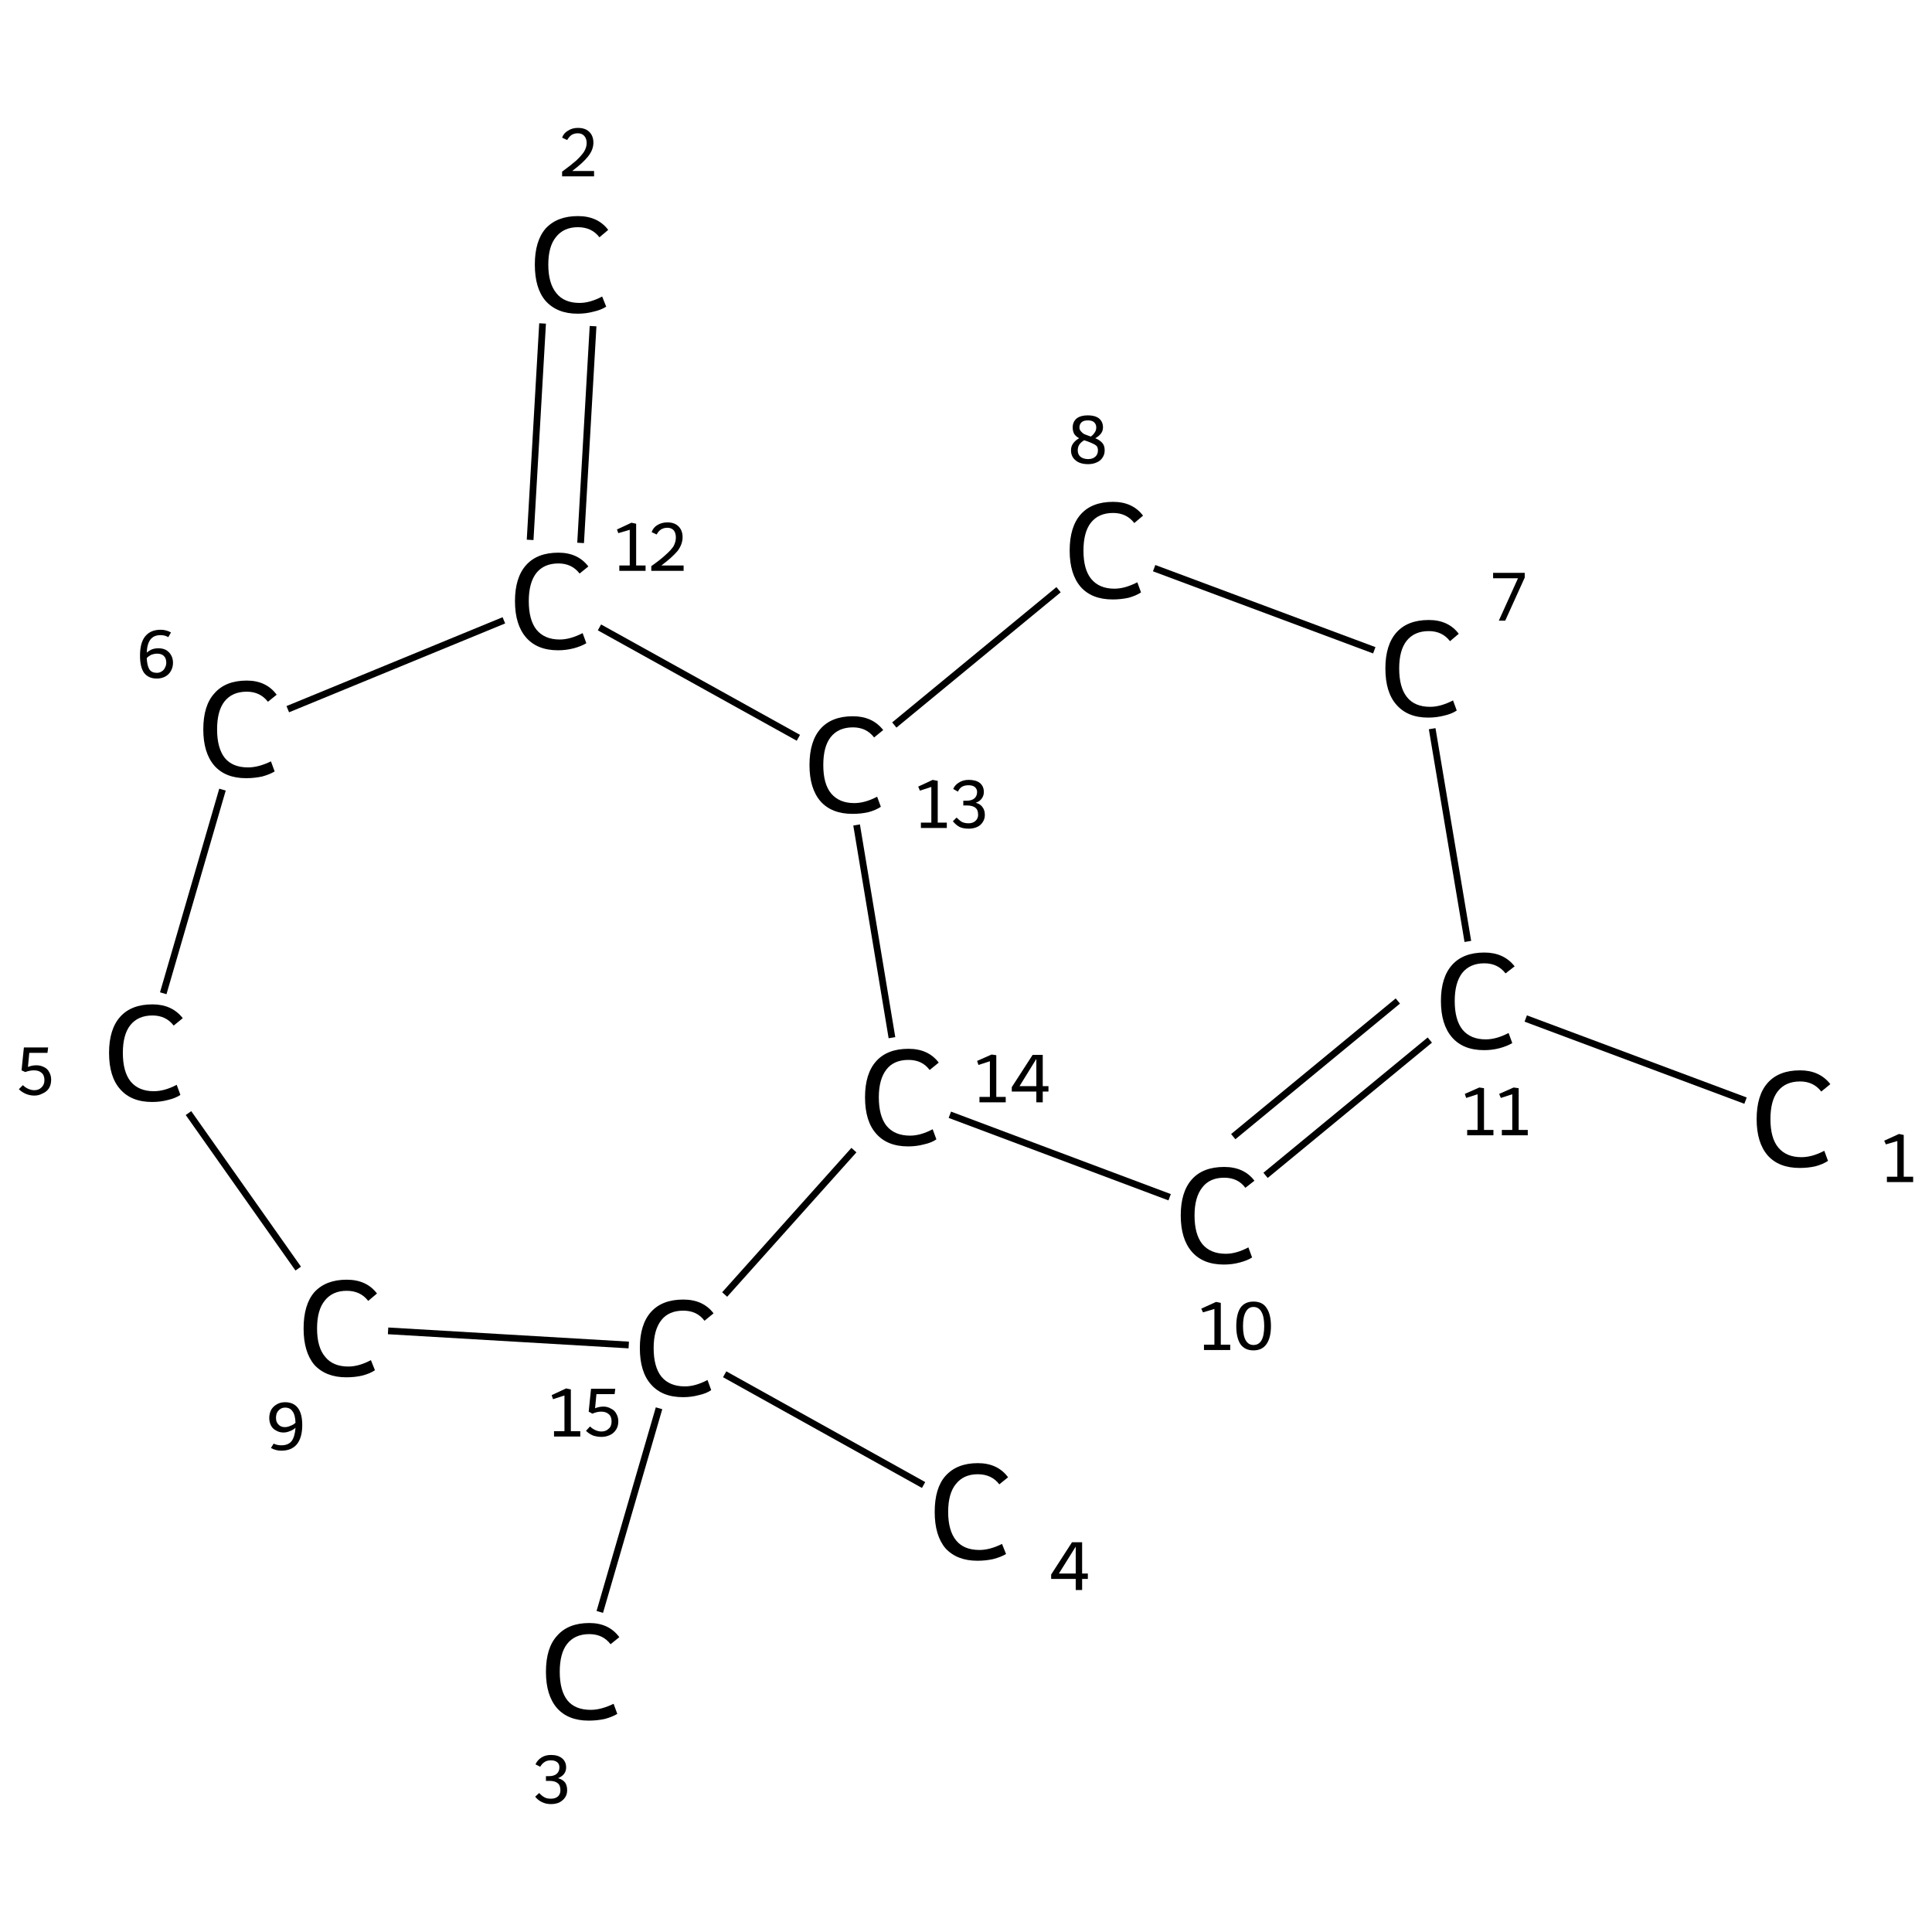 <?xml version='1.0' encoding='iso-8859-1'?>
<svg version='1.1' baseProfile='full'
              xmlns='http://www.w3.org/2000/svg'
                      xmlns:rdkit='http://www.rdkit.org/xml'
                      xmlns:xlink='http://www.w3.org/1999/xlink'
                  xml:space='preserve'
width='574px' height='574px' viewBox='0 0 574 574'>
<!-- END OF HEADER -->
<rect style='opacity:1.0;fill:#FFFFFF;stroke:none' width='574.0' height='574.0' x='0.0' y='0.0'> </rect>
<path class='bond-0 atom-0 atom-1' d='M 518.6,327.0 L 453.3,302.6' style='fill:none;fill-rule:evenodd;stroke:#000000;stroke-width:2.0px;stroke-linecap:butt;stroke-linejoin:miter;stroke-opacity:1' />
<path class='bond-1 atom-1 atom-2' d='M 424.8,309.0 L 376.0,349.2' style='fill:none;fill-rule:evenodd;stroke:#000000;stroke-width:2.0px;stroke-linecap:butt;stroke-linejoin:miter;stroke-opacity:1' />
<path class='bond-1 atom-1 atom-2' d='M 415.3,297.4 L 366.4,337.7' style='fill:none;fill-rule:evenodd;stroke:#000000;stroke-width:2.0px;stroke-linecap:butt;stroke-linejoin:miter;stroke-opacity:1' />
<path class='bond-2 atom-2 atom-3' d='M 347.5,355.7 L 282.2,331.2' style='fill:none;fill-rule:evenodd;stroke:#000000;stroke-width:2.0px;stroke-linecap:butt;stroke-linejoin:miter;stroke-opacity:1' />
<path class='bond-3 atom-3 atom-4' d='M 265.0,308.3 L 254.5,245.1' style='fill:none;fill-rule:evenodd;stroke:#000000;stroke-width:2.0px;stroke-linecap:butt;stroke-linejoin:miter;stroke-opacity:1' />
<path class='bond-4 atom-4 atom-5' d='M 265.7,215.4 L 314.5,175.2' style='fill:none;fill-rule:evenodd;stroke:#000000;stroke-width:2.0px;stroke-linecap:butt;stroke-linejoin:miter;stroke-opacity:1' />
<path class='bond-5 atom-5 atom-6' d='M 342.9,168.8 L 408.3,193.2' style='fill:none;fill-rule:evenodd;stroke:#000000;stroke-width:2.0px;stroke-linecap:butt;stroke-linejoin:miter;stroke-opacity:1' />
<path class='bond-6 atom-4 atom-7' d='M 237.2,219.2 L 178.1,186.4' style='fill:none;fill-rule:evenodd;stroke:#000000;stroke-width:2.0px;stroke-linecap:butt;stroke-linejoin:miter;stroke-opacity:1' />
<path class='bond-7 atom-7 atom-8' d='M 172.5,161.3 L 176.2,96.9' style='fill:none;fill-rule:evenodd;stroke:#000000;stroke-width:2.0px;stroke-linecap:butt;stroke-linejoin:miter;stroke-opacity:1' />
<path class='bond-7 atom-7 atom-8' d='M 157.5,160.4 L 161.2,96.1' style='fill:none;fill-rule:evenodd;stroke:#000000;stroke-width:2.0px;stroke-linecap:butt;stroke-linejoin:miter;stroke-opacity:1' />
<path class='bond-8 atom-7 atom-9' d='M 149.7,184.3 L 85.5,210.7' style='fill:none;fill-rule:evenodd;stroke:#000000;stroke-width:2.0px;stroke-linecap:butt;stroke-linejoin:miter;stroke-opacity:1' />
<path class='bond-9 atom-9 atom-10' d='M 66.1,234.6 L 48.5,295.1' style='fill:none;fill-rule:evenodd;stroke:#000000;stroke-width:2.0px;stroke-linecap:butt;stroke-linejoin:miter;stroke-opacity:1' />
<path class='bond-10 atom-10 atom-11' d='M 56.0,330.7 L 88.6,376.9' style='fill:none;fill-rule:evenodd;stroke:#000000;stroke-width:2.0px;stroke-linecap:butt;stroke-linejoin:miter;stroke-opacity:1' />
<path class='bond-11 atom-11 atom-12' d='M 115.3,395.4 L 186.8,399.6' style='fill:none;fill-rule:evenodd;stroke:#000000;stroke-width:2.0px;stroke-linecap:butt;stroke-linejoin:miter;stroke-opacity:1' />
<path class='bond-12 atom-12 atom-13' d='M 195.8,418.4 L 178.2,478.9' style='fill:none;fill-rule:evenodd;stroke:#000000;stroke-width:2.0px;stroke-linecap:butt;stroke-linejoin:miter;stroke-opacity:1' />
<path class='bond-13 atom-12 atom-14' d='M 215.3,408.3 L 274.4,441.2' style='fill:none;fill-rule:evenodd;stroke:#000000;stroke-width:2.0px;stroke-linecap:butt;stroke-linejoin:miter;stroke-opacity:1' />
<path class='bond-14 atom-6 atom-1' d='M 425.5,216.5 L 436.1,279.7' style='fill:none;fill-rule:evenodd;stroke:#000000;stroke-width:2.0px;stroke-linecap:butt;stroke-linejoin:miter;stroke-opacity:1' />
<path class='bond-15 atom-12 atom-3' d='M 215.3,384.6 L 253.7,341.7' style='fill:none;fill-rule:evenodd;stroke:#000000;stroke-width:2.0px;stroke-linecap:butt;stroke-linejoin:miter;stroke-opacity:1' />
<path class='atom-0' d='M 521.9 332.5
Q 521.9 325.4, 525.2 321.7
Q 528.5 318.0, 534.8 318.0
Q 540.6 318.0, 543.8 322.1
L 541.1 324.3
Q 538.8 321.3, 534.8 321.3
Q 530.5 321.3, 528.2 324.2
Q 526.0 327.0, 526.0 332.5
Q 526.0 338.1, 528.3 340.9
Q 530.7 343.8, 535.2 343.8
Q 538.4 343.8, 542.0 341.9
L 543.1 344.9
Q 541.6 345.9, 539.4 346.5
Q 537.2 347.0, 534.7 347.0
Q 528.5 347.0, 525.2 343.3
Q 521.9 339.5, 521.9 332.5
' fill='#000000'/>
<path class='atom-1' d='M 428.1 297.4
Q 428.1 290.4, 431.4 286.7
Q 434.7 283.0, 441.0 283.0
Q 446.8 283.0, 450.0 287.1
L 447.3 289.2
Q 445.0 286.2, 441.0 286.2
Q 436.7 286.2, 434.4 289.1
Q 432.2 292.0, 432.2 297.4
Q 432.2 303.0, 434.5 305.9
Q 436.9 308.8, 441.4 308.8
Q 444.6 308.8, 448.2 306.9
L 449.3 309.9
Q 447.8 310.8, 445.6 311.4
Q 443.4 312.0, 440.9 312.0
Q 434.7 312.0, 431.4 308.2
Q 428.1 304.4, 428.1 297.4
' fill='#000000'/>
<path class='atom-2' d='M 350.8 361.1
Q 350.8 354.1, 354.1 350.4
Q 357.4 346.7, 363.7 346.7
Q 369.6 346.7, 372.7 350.8
L 370.0 352.9
Q 367.8 349.9, 363.7 349.9
Q 359.4 349.9, 357.2 352.8
Q 354.9 355.7, 354.9 361.1
Q 354.9 366.7, 357.2 369.6
Q 359.6 372.5, 364.2 372.5
Q 367.3 372.5, 370.9 370.6
L 372.0 373.6
Q 370.6 374.5, 368.3 375.1
Q 366.1 375.7, 363.6 375.7
Q 357.4 375.7, 354.1 371.9
Q 350.8 368.1, 350.8 361.1
' fill='#000000'/>
<path class='atom-3' d='M 257.0 326.0
Q 257.0 319.0, 260.3 315.3
Q 263.6 311.6, 269.9 311.6
Q 275.8 311.6, 278.9 315.7
L 276.2 317.9
Q 274.0 314.9, 269.9 314.9
Q 265.6 314.9, 263.4 317.7
Q 261.1 320.6, 261.1 326.0
Q 261.1 331.6, 263.4 334.5
Q 265.8 337.4, 270.4 337.4
Q 273.5 337.4, 277.1 335.5
L 278.2 338.5
Q 276.8 339.5, 274.5 340.0
Q 272.3 340.6, 269.8 340.6
Q 263.6 340.6, 260.3 336.8
Q 257.0 333.1, 257.0 326.0
' fill='#000000'/>
<path class='atom-4' d='M 240.5 227.3
Q 240.5 220.2, 243.8 216.5
Q 247.1 212.8, 253.4 212.8
Q 259.2 212.8, 262.4 216.9
L 259.7 219.1
Q 257.4 216.1, 253.4 216.1
Q 249.1 216.1, 246.8 219.0
Q 244.6 221.8, 244.6 227.3
Q 244.6 232.9, 246.9 235.7
Q 249.3 238.6, 253.8 238.6
Q 257.0 238.6, 260.6 236.7
L 261.7 239.7
Q 260.2 240.7, 258.0 241.3
Q 255.8 241.8, 253.3 241.8
Q 247.1 241.8, 243.8 238.1
Q 240.5 234.3, 240.5 227.3
' fill='#000000'/>
<path class='atom-5' d='M 317.8 163.6
Q 317.8 156.5, 321.1 152.8
Q 324.4 149.1, 330.7 149.1
Q 336.5 149.1, 339.6 153.2
L 337.0 155.4
Q 334.7 152.4, 330.7 152.4
Q 326.4 152.4, 324.1 155.3
Q 321.9 158.1, 321.9 163.6
Q 321.9 169.2, 324.2 172.0
Q 326.6 174.9, 331.1 174.9
Q 334.2 174.9, 337.9 173.0
L 339.0 176.0
Q 337.5 177.0, 335.3 177.6
Q 333.0 178.1, 330.6 178.1
Q 324.4 178.1, 321.1 174.4
Q 317.8 170.6, 317.8 163.6
' fill='#000000'/>
<path class='atom-6' d='M 411.6 198.6
Q 411.6 191.6, 414.9 187.9
Q 418.2 184.2, 424.5 184.2
Q 430.3 184.2, 433.4 188.3
L 430.8 190.5
Q 428.5 187.5, 424.5 187.5
Q 420.2 187.5, 417.9 190.4
Q 415.7 193.2, 415.7 198.6
Q 415.7 204.2, 418.0 207.1
Q 420.3 210.0, 424.9 210.0
Q 428.0 210.0, 431.7 208.1
L 432.8 211.1
Q 431.3 212.1, 429.1 212.6
Q 426.8 213.2, 424.3 213.2
Q 418.2 213.2, 414.9 209.4
Q 411.6 205.7, 411.6 198.6
' fill='#000000'/>
<path class='atom-7' d='M 153.0 178.6
Q 153.0 171.6, 156.3 167.9
Q 159.6 164.2, 165.9 164.2
Q 171.7 164.2, 174.8 168.3
L 172.2 170.4
Q 169.9 167.4, 165.9 167.4
Q 161.6 167.4, 159.3 170.3
Q 157.1 173.2, 157.1 178.6
Q 157.1 184.2, 159.4 187.1
Q 161.8 190.0, 166.3 190.0
Q 169.4 190.0, 173.1 188.1
L 174.2 191.1
Q 172.7 192.0, 170.5 192.6
Q 168.2 193.2, 165.8 193.2
Q 159.6 193.2, 156.3 189.4
Q 153.0 185.6, 153.0 178.6
' fill='#000000'/>
<path class='atom-8' d='M 158.9 78.6
Q 158.9 71.6, 162.1 67.9
Q 165.5 64.2, 171.7 64.2
Q 177.6 64.2, 180.7 68.3
L 178.1 70.5
Q 175.8 67.5, 171.7 67.5
Q 167.5 67.5, 165.2 70.4
Q 162.9 73.2, 162.9 78.6
Q 162.9 84.2, 165.3 87.1
Q 167.6 90.0, 172.2 90.0
Q 175.3 90.0, 178.9 88.1
L 180.1 91.1
Q 178.6 92.1, 176.3 92.6
Q 174.1 93.2, 171.6 93.2
Q 165.5 93.2, 162.1 89.4
Q 158.9 85.7, 158.9 78.6
' fill='#000000'/>
<path class='atom-9' d='M 60.4 216.7
Q 60.4 209.6, 63.7 206.0
Q 67.0 202.2, 73.3 202.2
Q 79.1 202.2, 82.2 206.4
L 79.6 208.5
Q 77.3 205.5, 73.3 205.5
Q 69.0 205.5, 66.7 208.4
Q 64.5 211.2, 64.5 216.7
Q 64.5 222.3, 66.8 225.2
Q 69.1 228.0, 73.7 228.0
Q 76.8 228.0, 80.5 226.2
L 81.6 229.2
Q 80.1 230.1, 77.9 230.7
Q 75.6 231.2, 73.1 231.2
Q 67.0 231.2, 63.7 227.5
Q 60.4 223.7, 60.4 216.7
' fill='#000000'/>
<path class='atom-10' d='M 32.4 312.8
Q 32.4 305.8, 35.7 302.1
Q 39.0 298.4, 45.3 298.4
Q 51.1 298.4, 54.3 302.5
L 51.6 304.7
Q 49.3 301.7, 45.3 301.7
Q 41.0 301.7, 38.7 304.6
Q 36.5 307.4, 36.5 312.8
Q 36.5 318.4, 38.8 321.3
Q 41.2 324.2, 45.7 324.2
Q 48.9 324.2, 52.5 322.3
L 53.6 325.3
Q 52.1 326.3, 49.9 326.8
Q 47.7 327.4, 45.2 327.4
Q 39.0 327.4, 35.7 323.6
Q 32.4 319.9, 32.4 312.8
' fill='#000000'/>
<path class='atom-11' d='M 90.2 394.7
Q 90.2 387.6, 93.4 383.9
Q 96.8 380.2, 103.0 380.2
Q 108.9 380.2, 112.0 384.3
L 109.4 386.5
Q 107.1 383.5, 103.0 383.5
Q 98.8 383.5, 96.5 386.4
Q 94.2 389.2, 94.2 394.7
Q 94.2 400.3, 96.6 403.1
Q 98.9 406.0, 103.5 406.0
Q 106.6 406.0, 110.2 404.1
L 111.4 407.1
Q 109.9 408.1, 107.6 408.7
Q 105.4 409.2, 102.9 409.2
Q 96.8 409.2, 93.4 405.5
Q 90.2 401.7, 90.2 394.7
' fill='#000000'/>
<path class='atom-12' d='M 190.1 400.5
Q 190.1 393.5, 193.4 389.8
Q 196.7 386.1, 203.0 386.1
Q 208.9 386.1, 212.0 390.2
L 209.3 392.4
Q 207.1 389.4, 203.0 389.4
Q 198.7 389.4, 196.5 392.2
Q 194.2 395.1, 194.2 400.5
Q 194.2 406.1, 196.5 409.0
Q 198.9 411.9, 203.5 411.9
Q 206.6 411.9, 210.2 410.0
L 211.3 413.0
Q 209.9 414.0, 207.6 414.5
Q 205.4 415.1, 202.9 415.1
Q 196.7 415.1, 193.4 411.3
Q 190.1 407.6, 190.1 400.5
' fill='#000000'/>
<path class='atom-13' d='M 162.2 496.7
Q 162.2 489.6, 165.5 486.0
Q 168.8 482.2, 175.1 482.2
Q 180.9 482.2, 184.0 486.4
L 181.4 488.5
Q 179.1 485.5, 175.1 485.5
Q 170.8 485.5, 168.5 488.4
Q 166.3 491.2, 166.3 496.7
Q 166.3 502.3, 168.6 505.2
Q 170.9 508.0, 175.5 508.0
Q 178.6 508.0, 182.3 506.2
L 183.4 509.2
Q 181.9 510.1, 179.7 510.7
Q 177.4 511.2, 174.9 511.2
Q 168.8 511.2, 165.5 507.5
Q 162.2 503.7, 162.2 496.7
' fill='#000000'/>
<path class='atom-14' d='M 277.7 449.2
Q 277.7 442.1, 280.9 438.5
Q 284.3 434.7, 290.5 434.7
Q 296.4 434.7, 299.5 438.9
L 296.9 441.0
Q 294.6 438.0, 290.5 438.0
Q 286.3 438.0, 284.0 440.9
Q 281.7 443.7, 281.7 449.2
Q 281.7 454.8, 284.1 457.7
Q 286.4 460.5, 291.0 460.5
Q 294.1 460.5, 297.7 458.7
L 298.9 461.7
Q 297.4 462.6, 295.1 463.2
Q 292.9 463.7, 290.4 463.7
Q 284.3 463.7, 280.9 460.0
Q 277.7 456.2, 277.7 449.2
' fill='#000000'/>
<path class='note' d='M 560.6 349.6
L 563.7 349.6
L 563.7 339.0
L 560.3 340.0
L 559.8 338.9
L 564.2 336.9
L 565.6 337.2
L 565.6 349.6
L 568.4 349.6
L 568.4 351.2
L 560.6 351.2
L 560.6 349.6
' fill='#000000'/>
<path class='note' d='M 435.9 335.7
L 439.0 335.7
L 439.0 325.1
L 435.6 326.2
L 435.2 325.0
L 439.5 323.1
L 440.9 323.3
L 440.9 335.7
L 443.7 335.7
L 443.7 337.3
L 435.9 337.3
L 435.9 335.7
' fill='#000000'/>
<path class='note' d='M 446.2 335.7
L 449.3 335.7
L 449.3 325.1
L 445.9 326.2
L 445.4 325.0
L 449.7 323.1
L 451.2 323.3
L 451.2 335.7
L 453.9 335.7
L 453.9 337.3
L 446.2 337.3
L 446.2 335.7
' fill='#000000'/>
<path class='note' d='M 357.7 399.5
L 360.8 399.5
L 360.8 388.9
L 357.4 389.9
L 356.9 388.8
L 361.3 386.8
L 362.7 387.1
L 362.7 399.5
L 365.5 399.5
L 365.5 401.1
L 357.7 401.1
L 357.7 399.5
' fill='#000000'/>
<path class='note' d='M 372.4 401.2
Q 369.8 401.2, 368.5 399.3
Q 367.3 397.4, 367.3 394.0
Q 367.3 390.5, 368.5 388.6
Q 369.8 386.7, 372.4 386.7
Q 375.1 386.7, 376.3 388.6
Q 377.6 390.5, 377.6 394.0
Q 377.6 397.4, 376.3 399.3
Q 375.0 401.2, 372.4 401.2
M 372.4 399.6
Q 374.0 399.6, 374.8 398.2
Q 375.6 396.8, 375.6 394.0
Q 375.6 391.2, 374.8 389.8
Q 374.0 388.3, 372.4 388.3
Q 370.9 388.3, 370.1 389.8
Q 369.3 391.2, 369.3 394.0
Q 369.3 396.8, 370.1 398.2
Q 370.9 399.6, 372.4 399.6
' fill='#000000'/>
<path class='note' d='M 291.0 325.9
L 294.1 325.9
L 294.1 315.3
L 290.7 316.4
L 290.3 315.2
L 294.6 313.3
L 296.0 313.5
L 296.0 325.9
L 298.8 325.9
L 298.8 327.5
L 291.0 327.5
L 291.0 325.9
' fill='#000000'/>
<path class='note' d='M 309.8 322.7
L 311.5 322.7
L 311.5 324.3
L 309.8 324.3
L 309.8 327.5
L 307.9 327.5
L 307.9 324.3
L 300.6 324.3
L 300.6 323.0
L 306.8 313.4
L 309.8 313.4
L 309.8 322.7
M 302.9 322.7
L 307.9 322.7
L 307.9 314.6
L 302.9 322.7
' fill='#000000'/>
<path class='note' d='M 273.6 244.4
L 276.7 244.4
L 276.7 233.8
L 273.3 234.9
L 272.8 233.7
L 277.1 231.7
L 278.6 232.0
L 278.6 244.4
L 281.3 244.4
L 281.3 246.0
L 273.6 246.0
L 273.6 244.4
' fill='#000000'/>
<path class='note' d='M 289.9 238.5
Q 291.3 238.9, 291.9 239.8
Q 292.6 240.7, 292.6 242.1
Q 292.6 243.3, 292.0 244.2
Q 291.4 245.2, 290.3 245.7
Q 289.2 246.2, 287.8 246.2
Q 286.2 246.2, 285.1 245.7
Q 284.0 245.1, 283.1 244.0
L 284.2 242.9
Q 285.1 243.8, 285.8 244.2
Q 286.6 244.6, 287.8 244.6
Q 289.0 244.6, 289.8 243.9
Q 290.6 243.2, 290.6 242.1
Q 290.6 240.6, 289.8 240.0
Q 289.0 239.3, 287.2 239.3
L 286.2 239.3
L 286.2 237.9
L 287.1 237.9
Q 288.7 237.9, 289.5 237.2
Q 290.3 236.5, 290.3 235.3
Q 290.3 234.4, 289.6 233.8
Q 288.9 233.3, 287.8 233.3
Q 286.6 233.3, 285.9 233.7
Q 285.1 234.1, 284.6 235.2
L 283.2 234.4
Q 283.7 233.2, 284.9 232.5
Q 286.1 231.7, 287.8 231.7
Q 289.9 231.7, 291.1 232.6
Q 292.3 233.6, 292.3 235.3
Q 292.3 236.4, 291.7 237.2
Q 291.1 238.1, 289.9 238.5
' fill='#000000'/>
<path class='note' d='M 325.4 130.2
Q 326.7 130.7, 327.5 131.6
Q 328.2 132.4, 328.2 133.8
Q 328.2 135.0, 327.6 135.9
Q 327.0 136.9, 325.8 137.4
Q 324.7 137.9, 323.3 137.9
Q 320.9 137.9, 319.6 136.8
Q 318.2 135.7, 318.2 133.8
Q 318.2 132.6, 318.8 131.8
Q 319.4 130.9, 320.6 130.2
Q 319.7 129.7, 319.2 129.0
Q 318.7 128.2, 318.7 127.0
Q 318.7 125.3, 319.9 124.3
Q 321.1 123.4, 323.2 123.4
Q 325.3 123.4, 326.5 124.3
Q 327.7 125.3, 327.7 127.0
Q 327.7 128.0, 327.1 128.8
Q 326.5 129.6, 325.4 130.2
M 323.2 124.9
Q 322.0 124.9, 321.4 125.4
Q 320.7 126.0, 320.7 127.0
Q 320.7 127.7, 321.2 128.2
Q 321.6 128.7, 322.2 129.0
Q 322.9 129.3, 324.1 129.7
Q 324.9 129.1, 325.3 128.4
Q 325.7 127.8, 325.7 127.0
Q 325.7 126.0, 325.0 125.4
Q 324.4 124.9, 323.2 124.9
M 323.3 136.4
Q 324.6 136.4, 325.4 135.7
Q 326.2 135.0, 326.2 133.8
Q 326.2 133.0, 325.8 132.5
Q 325.4 132.1, 324.7 131.8
Q 324.1 131.5, 323.0 131.1
L 322.1 130.8
Q 321.1 131.4, 320.6 132.2
Q 320.2 132.9, 320.2 133.8
Q 320.2 135.0, 321.0 135.7
Q 321.9 136.4, 323.3 136.4
' fill='#000000'/>
<path class='note' d='M 451.0 171.8
L 443.6 171.8
L 443.6 170.2
L 453.0 170.2
L 453.0 171.6
L 447.2 184.4
L 445.3 184.4
L 451.0 171.8
' fill='#000000'/>
<path class='note' d='M 184.0 168.0
L 187.1 168.0
L 187.1 157.4
L 183.7 158.4
L 183.3 157.3
L 187.6 155.3
L 189.0 155.6
L 189.0 168.0
L 191.8 168.0
L 191.8 169.6
L 184.0 169.6
L 184.0 168.0
' fill='#000000'/>
<path class='note' d='M 193.6 158.1
Q 194.1 156.7, 195.3 156.0
Q 196.6 155.2, 198.3 155.2
Q 200.4 155.2, 201.6 156.4
Q 202.8 157.6, 202.8 159.6
Q 202.8 161.7, 201.3 163.7
Q 199.7 165.6, 196.5 168.0
L 203.1 168.0
L 203.1 169.6
L 193.5 169.6
L 193.5 168.2
Q 196.2 166.3, 197.7 164.9
Q 199.3 163.5, 200.1 162.3
Q 200.8 161.0, 200.8 159.7
Q 200.8 158.4, 200.2 157.6
Q 199.5 156.8, 198.3 156.8
Q 197.2 156.8, 196.4 157.3
Q 195.6 157.8, 195.1 158.8
L 193.6 158.1
' fill='#000000'/>
<path class='note' d='M 167.0 40.9
Q 167.5 39.5, 168.8 38.8
Q 170.0 38.0, 171.7 38.0
Q 173.9 38.0, 175.1 39.2
Q 176.3 40.4, 176.3 42.4
Q 176.3 44.5, 174.7 46.5
Q 173.2 48.4, 170.0 50.8
L 176.5 50.8
L 176.5 52.4
L 167.0 52.4
L 167.0 51.0
Q 169.6 49.1, 171.2 47.7
Q 172.7 46.3, 173.5 45.1
Q 174.3 43.8, 174.3 42.5
Q 174.3 41.2, 173.6 40.4
Q 172.9 39.6, 171.7 39.6
Q 170.6 39.6, 169.8 40.1
Q 169.1 40.6, 168.5 41.6
L 167.0 40.9
' fill='#000000'/>
<path class='note' d='M 47.1 192.6
Q 48.3 192.6, 49.3 193.1
Q 50.3 193.7, 50.8 194.6
Q 51.4 195.6, 51.4 196.9
Q 51.4 198.2, 50.8 199.3
Q 50.2 200.4, 49.1 201.0
Q 48.0 201.6, 46.6 201.6
Q 44.1 201.6, 42.8 199.9
Q 41.6 198.2, 41.6 194.8
Q 41.6 191.0, 43.1 189.1
Q 44.7 187.1, 47.7 187.1
Q 48.6 187.1, 49.3 187.3
Q 50.1 187.5, 50.8 187.9
L 50.0 189.3
Q 49.0 188.7, 47.7 188.7
Q 45.7 188.7, 44.7 190.0
Q 43.7 191.3, 43.6 193.9
Q 44.3 193.3, 45.2 192.9
Q 46.1 192.6, 47.1 192.6
M 46.6 199.9
Q 47.4 199.9, 48.0 199.5
Q 48.7 199.1, 49.0 198.4
Q 49.4 197.7, 49.4 196.9
Q 49.4 195.6, 48.7 194.9
Q 48.0 194.2, 46.7 194.2
Q 45.9 194.2, 45.0 194.5
Q 44.2 194.9, 43.6 195.5
Q 43.7 197.8, 44.4 198.9
Q 45.1 199.9, 46.6 199.9
' fill='#000000'/>
<path class='note' d='M 10.8 316.5
Q 12.0 316.5, 13.0 317.0
Q 14.1 317.5, 14.6 318.5
Q 15.2 319.5, 15.2 320.8
Q 15.2 322.3, 14.5 323.4
Q 13.8 324.4, 12.6 324.9
Q 11.5 325.5, 10.2 325.5
Q 8.9 325.5, 7.7 325.0
Q 6.5 324.5, 5.6 323.6
L 6.8 322.4
Q 7.5 323.1, 8.4 323.5
Q 9.3 323.9, 10.2 323.9
Q 11.5 323.9, 12.3 323.1
Q 13.2 322.3, 13.2 320.9
Q 13.2 319.4, 12.3 318.7
Q 11.5 318.0, 10.1 318.0
Q 8.9 318.0, 7.5 318.5
L 6.4 318.0
L 7.1 311.2
L 14.3 311.2
L 14.1 312.8
L 8.7 312.8
L 8.3 317.0
Q 9.5 316.5, 10.8 316.5
' fill='#000000'/>
<path class='note' d='M 84.7 416.6
Q 87.2 416.6, 88.5 418.3
Q 89.8 420.0, 89.8 423.4
Q 89.8 427.1, 88.2 429.1
Q 86.6 431.0, 83.6 431.0
Q 82.7 431.0, 82.0 430.8
Q 81.2 430.6, 80.5 430.2
L 81.3 428.9
Q 82.3 429.4, 83.6 429.4
Q 85.6 429.4, 86.6 428.2
Q 87.6 426.9, 87.8 424.2
Q 87.0 424.9, 86.1 425.2
Q 85.2 425.6, 84.2 425.6
Q 83.0 425.6, 82.0 425.0
Q 81.0 424.5, 80.5 423.5
Q 80.0 422.5, 80.0 421.3
Q 80.0 419.9, 80.6 418.8
Q 81.2 417.8, 82.3 417.2
Q 83.3 416.6, 84.7 416.6
M 82.0 421.3
Q 82.0 422.5, 82.7 423.2
Q 83.4 424.0, 84.6 424.0
Q 85.5 424.0, 86.3 423.6
Q 87.2 423.3, 87.8 422.7
Q 87.7 420.3, 86.9 419.3
Q 86.2 418.2, 84.7 418.2
Q 83.9 418.2, 83.3 418.6
Q 82.7 419.0, 82.3 419.7
Q 82.0 420.4, 82.0 421.3
' fill='#000000'/>
<path class='note' d='M 164.6 425.2
L 167.7 425.2
L 167.7 414.6
L 164.3 415.7
L 163.9 414.5
L 168.2 412.5
L 169.6 412.8
L 169.6 425.2
L 172.4 425.2
L 172.4 426.8
L 164.6 426.8
L 164.6 425.2
' fill='#000000'/>
<path class='note' d='M 179.3 417.9
Q 180.5 417.9, 181.5 418.5
Q 182.6 419.0, 183.1 420.0
Q 183.7 421.0, 183.7 422.3
Q 183.7 423.8, 183.0 424.8
Q 182.3 425.9, 181.1 426.4
Q 180.0 426.9, 178.7 426.9
Q 177.4 426.9, 176.2 426.5
Q 175.0 426.0, 174.1 425.1
L 175.3 423.8
Q 176.0 424.5, 176.9 424.9
Q 177.8 425.3, 178.7 425.3
Q 180.0 425.3, 180.8 424.5
Q 181.7 423.8, 181.7 422.3
Q 181.7 420.8, 180.8 420.1
Q 180.0 419.4, 178.6 419.4
Q 177.4 419.4, 176.0 420.0
L 174.9 419.4
L 175.6 412.6
L 182.8 412.6
L 182.6 414.2
L 177.2 414.2
L 176.8 418.4
Q 178.0 417.9, 179.3 417.9
' fill='#000000'/>
<path class='note' d='M 165.8 528.3
Q 167.2 528.7, 167.9 529.6
Q 168.5 530.5, 168.5 531.9
Q 168.5 533.1, 167.9 534.0
Q 167.3 534.9, 166.2 535.5
Q 165.1 536.0, 163.7 536.0
Q 162.2 536.0, 161.0 535.4
Q 159.9 534.9, 159.0 533.8
L 160.2 532.7
Q 161.0 533.6, 161.8 534.0
Q 162.5 534.4, 163.7 534.4
Q 165.0 534.4, 165.8 533.7
Q 166.5 533.0, 166.5 531.9
Q 166.5 530.4, 165.7 529.8
Q 164.9 529.1, 163.2 529.1
L 162.2 529.1
L 162.2 527.7
L 163.1 527.7
Q 164.6 527.7, 165.4 527.0
Q 166.2 526.3, 166.2 525.1
Q 166.2 524.1, 165.6 523.6
Q 164.9 523.0, 163.7 523.0
Q 162.5 523.0, 161.8 523.5
Q 161.1 523.9, 160.5 524.9
L 159.1 524.2
Q 159.6 523.0, 160.8 522.2
Q 162.0 521.4, 163.7 521.4
Q 165.8 521.4, 167.0 522.4
Q 168.2 523.4, 168.2 525.1
Q 168.2 526.2, 167.6 527.0
Q 167.0 527.8, 165.8 528.3
' fill='#000000'/>
<path class='note' d='M 321.5 467.5
L 323.2 467.5
L 323.2 469.1
L 321.5 469.1
L 321.5 472.4
L 319.6 472.4
L 319.6 469.1
L 312.3 469.1
L 312.3 467.8
L 318.5 458.2
L 321.5 458.2
L 321.5 467.5
M 314.6 467.5
L 319.6 467.5
L 319.6 459.5
L 314.6 467.5
' fill='#000000'/>
</svg>
